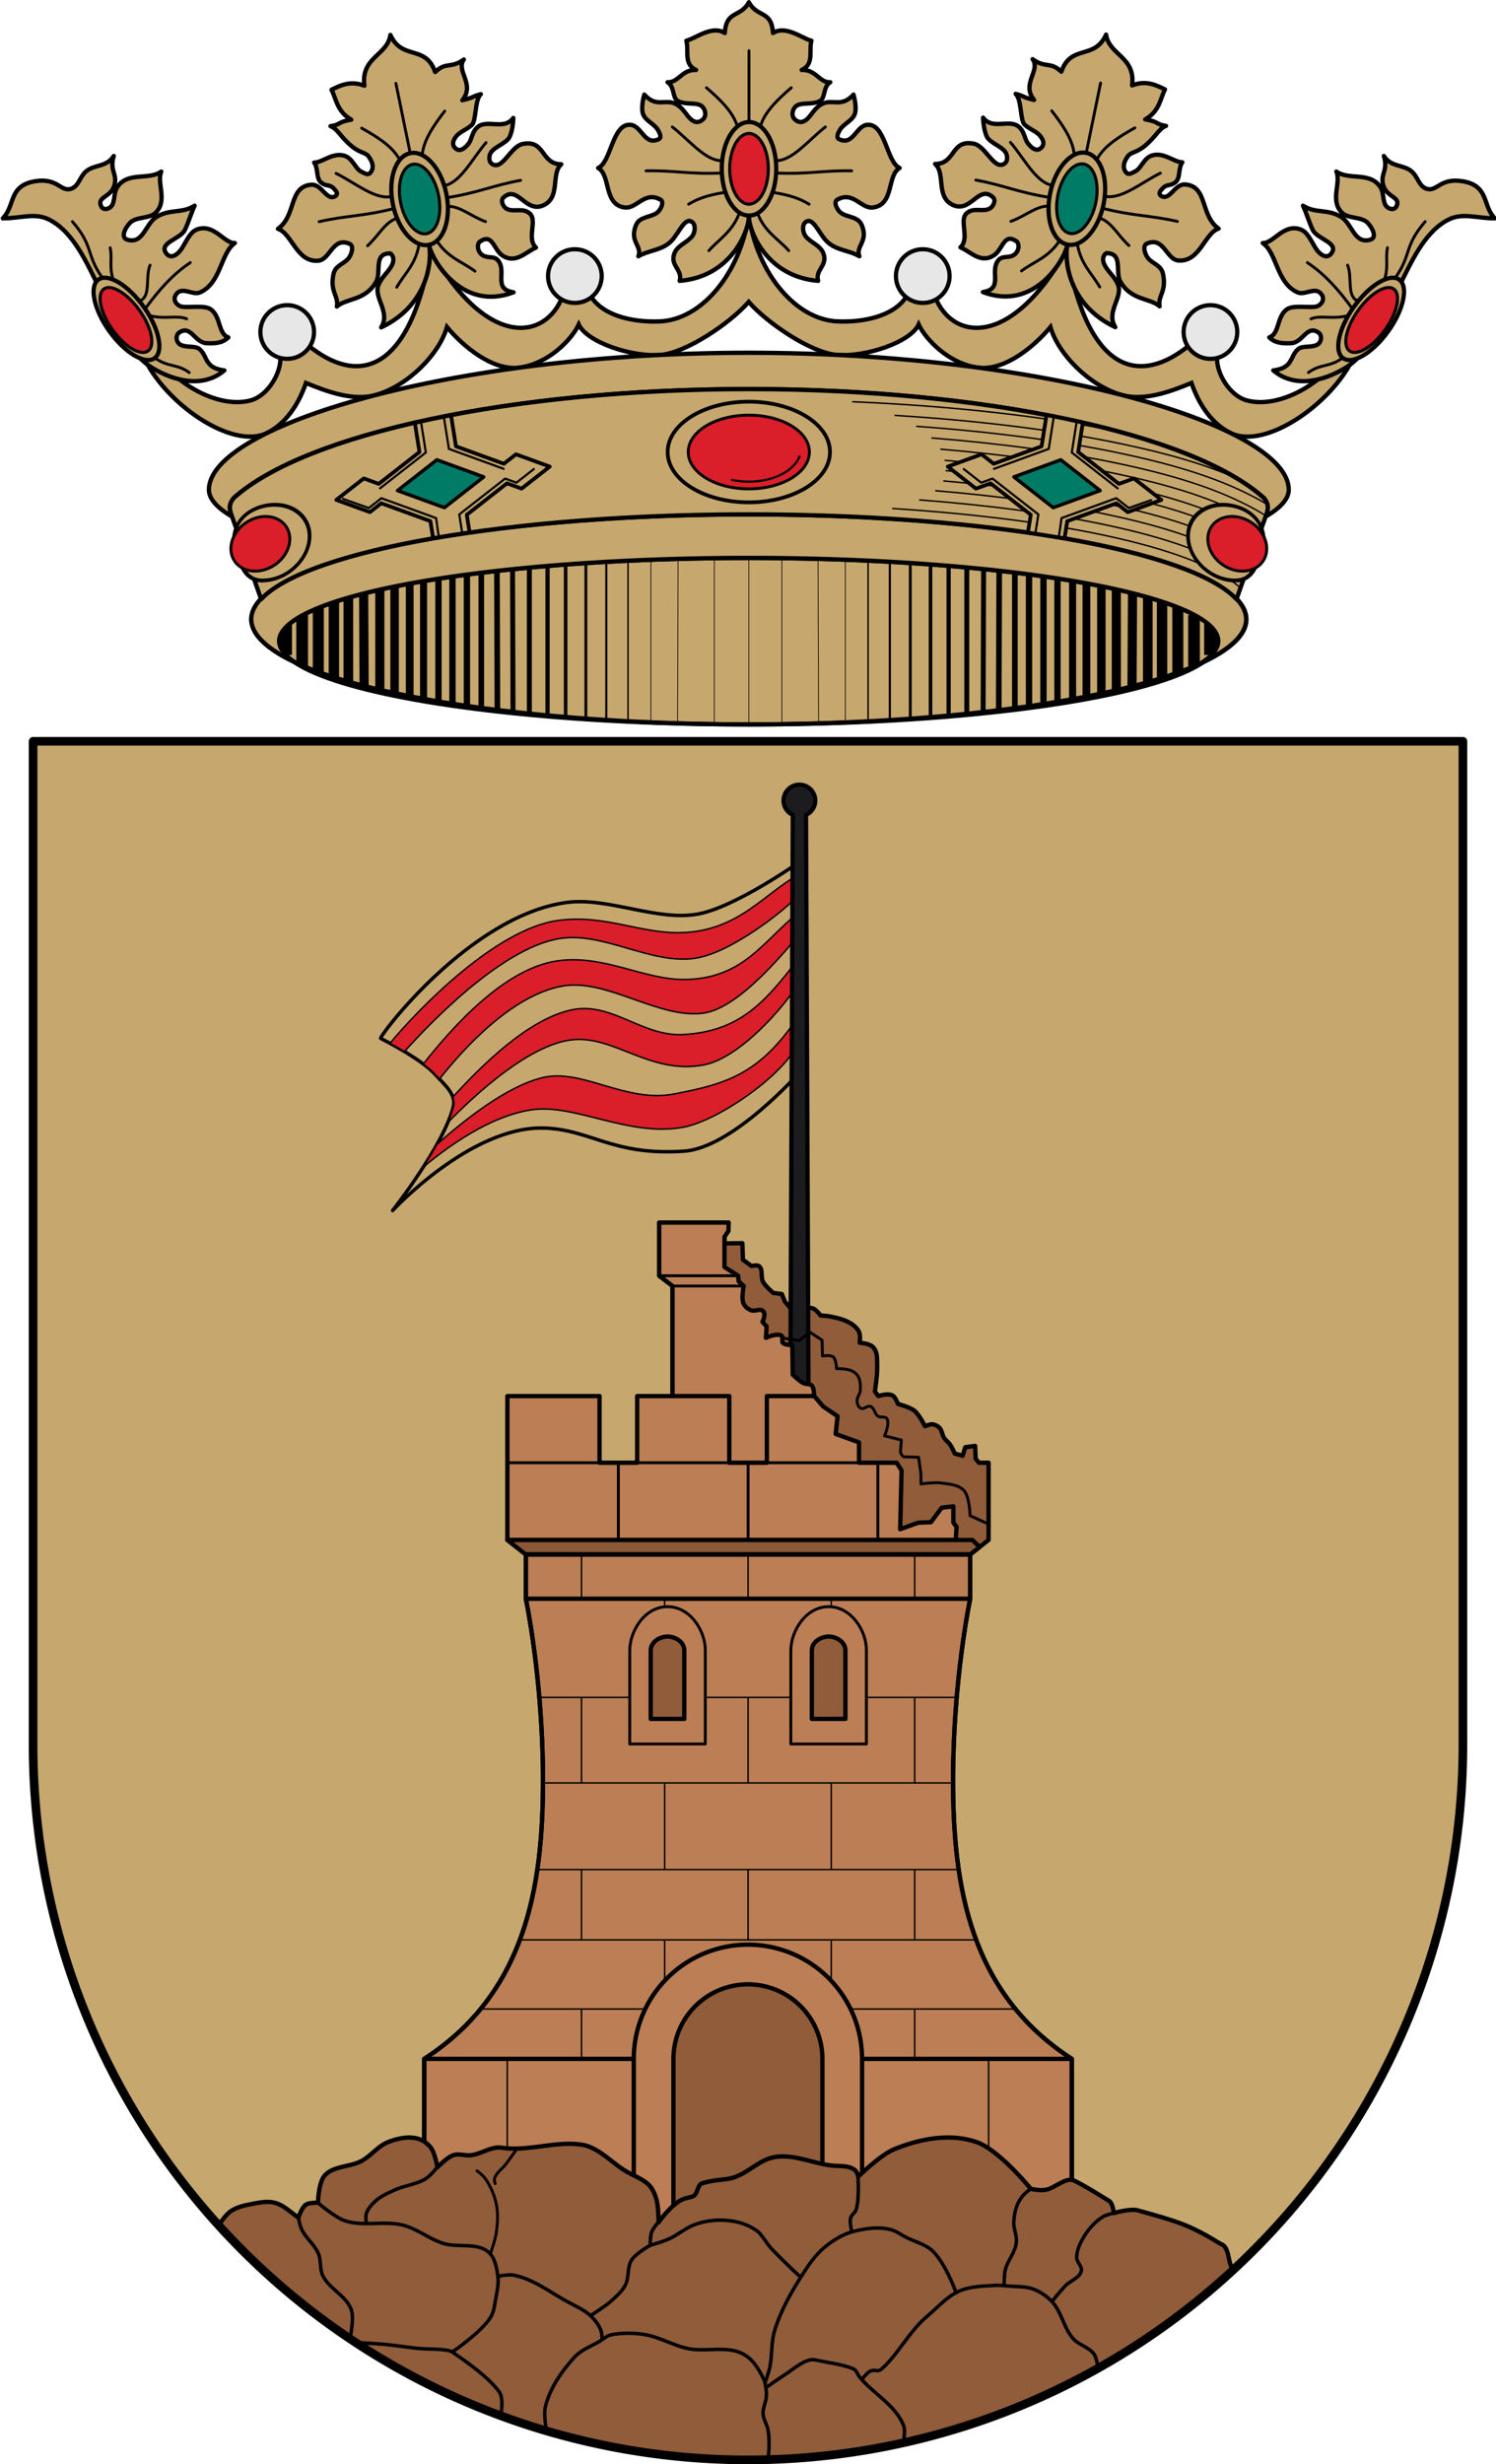 <?xml version="1.0" encoding="UTF-8"?>
<!-- Created with Inkscape (http://www.inkscape.org/) -->
<svg width="520" height="856" version="1.0" xmlns="http://www.w3.org/2000/svg" xmlns:cc="http://creativecommons.org/ns#" xmlns:dc="http://purl.org/dc/elements/1.1/" xmlns:rdf="http://www.w3.org/1999/02/22-rdf-syntax-ns#" xmlns:xlink="http://www.w3.org/1999/xlink">
 <g transform="translate(-69.866 -108.36)">
  <g transform="matrix(1.006 0 0 1.006 -846.87 -2.24)" style="stroke-width:.994">
   <g style="stroke-width:.994">
    <path transform="translate(-25.134 54.36)" d="m1195.1 130.06c-3.069 20.063-16.258 35.899-30.727 36.498-8.399 0.348-19.091-1.501-23.742-8.504-3.436-5.173-7.725-5.645-9.922 0-5.813 14.935-25.987 18.123-45.358-15.947-7.787 44.375-26.427 45.631-42.168 32.955-2.735-2.203-10.214 0.045-9.922 3.545 0.477 5.706-4.356 13.667-10.277 15.236-11.591 3.072-27.035-6.547-32.246-15.945-0.804-1.45-5.628-1.164-4.961 0.354 7.261 16.529 30.84 32.786 42.832 26.861 6.559-3.24 10.947-9.851 13.51-17.293 7.354 3.018 16.572 6.453 24.49 4.051 10.981-3.331 21.51-13.951 24.234-23.363 5.419 6.534 15.729 15.215 24.986 14.021 9.861-1.272 18.012-9.505 20.549-14.908 2.723 6.07 18.316 11.368 28.359 10.504 8.752-0.753 23.841-10.845 30.361-18.299 6.52 7.453 21.609 17.546 30.361 18.299 10.044 0.864 25.637-4.434 28.359-10.504 2.537 5.404 10.688 13.637 20.549 14.908 9.257 1.194 19.567-7.487 24.986-14.021 2.724 9.413 13.253 20.032 24.234 23.363 7.918 2.402 17.134-1.033 24.488-4.051 2.563 7.442 6.953 14.053 13.512 17.293 11.992 5.925 35.571-10.332 42.832-26.861 0.667-1.518-4.157-1.804-4.961-0.354-5.211 9.399-20.655 19.018-32.246 15.945-5.922-1.57-10.754-9.53-10.277-15.236 0.292-3.5-7.187-5.748-9.922-3.545-15.74 12.676-34.381 11.42-42.168-32.955-19.371 34.07-39.544 30.882-45.357 15.947-2.197-5.645-6.486-5.173-9.922 0-4.651 7.003-15.343 8.852-23.742 8.504-14.468-0.599-27.658-16.436-30.726-36.498z" style="fill:#c6a76e;stroke-width:1.491;stroke:#000"/>
    <g transform="translate(-2.938)" style="stroke-width:.994;stroke:#000">
     <path transform="translate(-25.134 54.36)" d="m1198.1 56.352c-2.938 5.438-7.844 2.632-8.326 10.631-4.429-2.814-9.964 1.826-13.289 2.658 0.975 3.436-1.055 8.085 3.365 10.098-4.945-0.207-6.091 4.452-9.869 4.232 2.501 1.468 1.649 5.365 3.455 6.412 2.323 1.347 5.227 0.607 7.482 1.35 2.044 0.673 2.789 3.619 1.391 4.994-1.051 1.034-2.476 1.531-4.189 0.09-1.514-1.274-2.649-3.806-4.976-5.172-3.777-2.215-6.894 1.364-11.188-3.4 0 0-1.31 4.451-0.412 6.775 0.894 2.314 3.799 3.271 5.094 5.387 0.643 1.051 1.421 2.695 0.31 3.231-4.954 2.388-5.845-4.693-9.828-4.971-6.24-0.435-6.596 12.976-11.109 14.914 4.443 2.506 1.786 12.72 9.213 13.643 4.196 0.521 6.855-5.859 12.402-2.656 1.286 0.743 0.035 3.467-1.217 4.438-2.161 1.676-6.018 1.262-7.287 4.244-2.463 5.788 2.214 7.265 0.791 10.828 3.674-2.199 8.353-1.935 11.611-5.514 2.622-2.88 4.586-8.375 7.117-6.18 1.138 0.987 0.838 3.488-0.1 4.719-1.724 2.263-5.106 3.137-6.184 5.965-1.622 4.256 2.928 5.604 1.824 9.494 17.799-1.436 23.995-17.267 23.918-22.502-0.077 5.235 6.121 21.066 23.92 22.502-1.104-3.89 3.444-5.238 1.822-9.494-1.077-2.828-4.459-3.702-6.184-5.965-0.938-1.23-1.237-3.732-0.1-4.719 2.531-2.195 4.497 3.3 7.119 6.18 3.258 3.579 7.937 3.315 11.611 5.514-1.423-3.563 3.255-5.04 0.791-10.828-1.269-2.982-5.126-2.569-7.287-4.244-1.251-0.97-2.505-3.695-1.219-4.438 5.548-3.202 8.207 3.177 12.402 2.656 7.427-0.922 4.772-11.137 9.215-13.643-4.513-1.938-4.871-15.349-11.111-14.914-3.983 0.278-4.872 7.358-9.826 4.971-1.11-0.535-0.335-2.179 0.309-3.231 1.294-2.116 4.202-3.073 5.096-5.387 0.898-2.324-0.414-6.775-0.414-6.775-4.293 4.764-7.409 1.185-11.186 3.4-2.328 1.365-3.462 3.898-4.977 5.172-1.714 1.441-3.14 0.944-4.191-0.09-1.398-1.375-0.652-4.321 1.393-4.994 2.256-0.742 5.16-0.002 7.482-1.35 1.806-1.047 0.952-4.944 3.453-6.412-3.778 0.22-4.924-4.439-9.869-4.232 4.42-2.013 2.392-6.662 3.367-10.098-3.325-0.833-8.86-5.473-13.289-2.658-0.482-7.999-5.39-5.193-8.328-10.631z" style="fill:#c6a76e;stroke-linecap:round;stroke-linejoin:round;stroke-width:1.491;stroke:#000"/>
     <g style="stroke-width:.994;stroke:#000">
      <ellipse cx="1173" cy="168.23" rx="9.417" ry="16.147" style="fill:none;stroke-linecap:round;stroke-linejoin:round;stroke-width:1.451;stroke:#000"/>
      <ellipse cx="1173" cy="168.23" rx="6.674" ry="12.208" style="fill:#da1e2a;stroke-linecap:round;stroke-linejoin:round;stroke-width:1.062;stroke:#000"/>
      <path d="m1173 151.89v-24.43" style="fill:none;stroke-linecap:round;stroke-linejoin:round;stroke-width:.994px;stroke:#000"/>
      <path d="m1168.7 152.77c-1.64-4.569-5.823-8.591-10.399-12.528" style="fill:none;stroke-linecap:round;stroke-linejoin:round;stroke-width:.994px;stroke:#000"/>
      <path d="m1163.3 165.42c-5.596-0.154-11.192-7.319-16.788-11.651" style="fill:none;stroke-linecap:round;stroke-linejoin:round;stroke-width:.994px;stroke:#000"/>
      <path d="m1163.6 169.68c-11.023 0.512-16.379-0.958-26.184-0.752" style="fill:none;stroke-linecap:round;stroke-linejoin:round;stroke-width:.994px;stroke:#000"/>
      <path d="m1164.8 176.32c-4.114 0.755-8.215 1.431-12.654 4.134" style="fill:none;stroke-linecap:round;stroke-linejoin:round;stroke-width:.994px;stroke:#000"/>
      <path d="m1169.7 183.48c-2.554 6.582-6.814 8.821-10.566 13.007" style="fill:none;stroke-linecap:round;stroke-linejoin:round;stroke-width:.994px;stroke:#000"/>
      <path d="m1177.2 152.77c1.64-4.569 5.823-8.591 10.399-12.528" style="fill:none;stroke-linecap:round;stroke-linejoin:round;stroke-width:.994px;stroke:#000"/>
      <path d="m1182.6 165.42c5.596-0.154 11.192-7.319 16.788-11.651" style="fill:none;stroke-linecap:round;stroke-linejoin:round;stroke-width:.994px;stroke:#000"/>
      <path d="m1182.3 169.68c11.023 0.512 16.379-0.958 26.184-0.752" style="fill:none;stroke-linecap:round;stroke-linejoin:round;stroke-width:.994px;stroke:#000"/>
      <path d="m1181.1 176.32c4.114 0.755 8.215 1.431 12.654 4.134" style="fill:none;stroke-linecap:round;stroke-linejoin:round;stroke-width:.994px;stroke:#000"/>
      <path d="m1175.9 183.48c2.554 6.582 7.081 8.821 10.833 13.007" style="fill:none;stroke-linecap:round;stroke-linejoin:round;stroke-width:.994px;stroke:#000"/>
     </g>
    </g>
    <g transform="rotate(-11.587 1166 748.78)" style="fill:none;stroke-width:.994;stroke:#000">
     <path transform="translate(-25.134 54.36)" d="m1187.3 71.712c-4.429-2.814-8.08-1.752-11.404-0.92 0.975 3.436 0.298 7.723 4.611 11.504-4.945-0.207-3.715 0.975-7.494 0.755 2.325 1.432 2.547 4.293 5.976 8.464 2.155 2.621 4.14 2.886 4.814 4.383 0.97 2.155 1.165 4.053-0.233 5.428-1.051 1.034-1.758 0.527-3.472-0.914-1.514-1.274-1.906-4.933-4.234-6.298-3.777-2.215-8.169 0.719-10.885 0.115 1.046 2.389-0.507 5.412 0.913 7.175 1.575 1.956 2.729 1.005 4.024 3.121 0.643 1.051 1.055 1.981-0.055 2.516-3.45 1.289-3.68-5.272-7.663-5.55-7.59-0.712-6.899 9.461-14.096 12.639 4.443 2.506 3.973 12.657 11.4 13.579 4.196 0.521 6.571-7.219 11.817-3.544 1.527 1.07-0.189 3.933-1.44 4.903-2.162 1.675-4.888 1.366-6.157 4.348-2.463 5.788 0.37 7.527-1.053 11.089 3.674-2.199 9.99 0.063 14.953-5.596 2.622-2.88 0.933-9.892 6.736-8.688 1.138 0.987 0.866 2.727-0.072 3.957-1.724 2.263-3.851 2.969-5.863 5.647-3.013 4.011 2.243 10.196-2.207 14.806 17.616-4.287 21.991-19.34 21.913-24.576-0.077 5.235 6.47 24.975 25.323 21.894-6.639-2.467-1.166-7.079-2.788-11.335-1.077-2.828-3.757-1.512-5.482-3.775-0.938-1.23-0.945-3.288 0.193-4.275 5.259-2.403 4.154 3.588 6.971 6.277 3.861 3.686 7.902 0.366 11.812-0.456-2.675-3.692 2.46-9.029 0.256-11.961-1.947-2.591-5.23-1.439-7.391-3.114-1.251-0.97-1.671-3.396-0.385-4.139 5.548-3.202 6.202 6.091 12.192 5.555 7.427-0.922 5.234-10.275 9.678-12.78-7.046-1.434-3.551-9.502-11.702-9.536-3.992-0.017-8.113 6.737-11.129 5.087-1.723-0.942-1.216-2.872-0.573-3.923 1.294-2.116 6.119-2.426 7.695-4.342 1.74-2.114 2.679-6.269 2.679-6.269-4.067 3.66-9.017-1.575-12.794 0.641-2.328 1.365-2.65 3.681-4.165 4.955-1.714 1.441-3.367 2.049-4.418 1.015-1.398-1.375-0.917-2.998 0.751-4.358 1.679-1.371 3.791-1.434 6.113-2.781 1.806-1.047 2.664-8.302 5.165-9.77-3.778 0.22-1.73 0.564-6.675 0.771 5.588-4.587-0.293-10.41 3.335-13.685-4.986 2.28-6.156-0.57-10.586 2.244-1.332-10.092-10.446-6.102-12.576-15.656-2.406 6.76-11.569 5.383-12.331 15.371z" style="fill:#c6a76e;stroke-linecap:round;stroke-linejoin:round;stroke-width:1.491;stroke:#000"/>
     <g style="fill:none;stroke-width:.994;stroke:#000">
      <ellipse cx="1173" cy="168.23" rx="9.417" ry="16.147" style="fill:none;stroke-linecap:round;stroke-linejoin:round;stroke-width:1.451;stroke:#000"/>
      <ellipse cx="1173" cy="168.23" rx="6.674" ry="12.208" style="fill:#007c66;stroke-linecap:round;stroke-linejoin:round;stroke-width:1.062;stroke:#000"/>
      <path d="m1173 151.89v-24.43" style="fill:none;stroke-linecap:round;stroke-linejoin:round;stroke-width:.994px;stroke:#000"/>
      <path d="m1168.7 152.77c-1.64-4.569-5.823-8.591-10.399-12.528" style="fill:none;stroke-linecap:round;stroke-linejoin:round;stroke-width:.994px;stroke:#000"/>
      <path d="m1163.3 165.42c-5.596-0.154-11.192-7.319-16.788-11.651" style="fill:none;stroke-linecap:round;stroke-linejoin:round;stroke-width:.994px;stroke:#000"/>
      <path d="m1163.6 169.68c-11.023 0.512-16.379-0.958-26.184-0.752" style="fill:none;stroke-linecap:round;stroke-linejoin:round;stroke-width:.994px;stroke:#000"/>
      <path d="m1163.5 173.24c-4.114 0.755-6.928 4.508-11.366 7.212" style="fill:none;stroke-linecap:round;stroke-linejoin:round;stroke-width:.994px;stroke:#000"/>
      <path d="m1169.7 183.48c-2.554 6.582-6.814 8.821-10.566 13.007" style="fill:none;stroke-linecap:round;stroke-linejoin:round;stroke-width:.994px;stroke:#000"/>
      <path d="m1177.2 152.77c1.64-4.569 5.823-8.591 10.399-12.528" style="fill:none;stroke-linecap:round;stroke-linejoin:round;stroke-width:.994px;stroke:#000"/>
      <path d="m1182.6 165.42c5.596-0.154 11.192-7.319 16.788-11.651" style="fill:none;stroke-linecap:round;stroke-linejoin:round;stroke-width:.994px;stroke:#000"/>
      <path d="m1182.3 169.68c11.023 0.512 16.379-0.958 26.184-0.752" style="fill:none;stroke-linecap:round;stroke-linejoin:round;stroke-width:.994px;stroke:#000"/>
      <path d="m1182.1 172.69c4.114 0.755 7.215 5.062 11.653 7.766" style="fill:none;stroke-linecap:round;stroke-linejoin:round;stroke-width:.994px;stroke:#000"/>
      <path d="m1175.9 183.48c2.554 6.582 7.081 8.821 10.833 13.007" style="fill:none;stroke-linecap:round;stroke-linejoin:round;stroke-width:.994px;stroke:#000"/>
     </g>
    </g>
    <g transform="matrix(-.98 -.201 -.201 .98 2466.7 249.47)" style="fill:none;stroke-width:.994;stroke:#000">
     <path transform="translate(-25.134 54.36)" d="m1187.3 71.712c-4.429-2.814-8.08-1.752-11.404-0.92 0.975 3.436 0.298 7.723 4.611 11.504-4.945-0.207-3.715 0.975-7.494 0.755 2.325 1.432 2.547 4.293 5.976 8.464 2.155 2.621 4.14 2.886 4.814 4.383 0.97 2.155 1.165 4.053-0.233 5.428-1.051 1.034-1.758 0.527-3.472-0.914-1.514-1.274-1.906-4.933-4.234-6.298-3.777-2.215-8.169 0.719-10.885 0.115 1.046 2.389-0.507 5.412 0.913 7.175 1.575 1.956 2.729 1.005 4.024 3.121 0.643 1.051 1.055 1.981-0.055 2.516-3.45 1.289-3.68-5.272-7.663-5.55-7.59-0.712-6.899 9.461-14.096 12.639 4.443 2.506 3.973 12.657 11.4 13.579 4.196 0.521 6.571-7.219 11.817-3.544 1.527 1.07-0.189 3.933-1.44 4.903-2.162 1.675-4.888 1.366-6.157 4.348-2.463 5.788 0.37 7.527-1.053 11.089 3.674-2.199 9.99 0.063 14.953-5.596 2.622-2.88 0.933-9.892 6.736-8.688 1.138 0.987 0.866 2.727-0.072 3.957-1.724 2.263-3.851 2.969-5.863 5.647-3.013 4.011 2.243 10.196-2.207 14.806 17.616-4.287 21.991-19.34 21.913-24.576-0.077 5.235 6.47 24.975 25.323 21.894-6.639-2.467-1.166-7.079-2.788-11.335-1.077-2.828-3.757-1.512-5.482-3.775-0.938-1.23-0.945-3.288 0.193-4.275 5.259-2.403 4.154 3.588 6.971 6.277 3.861 3.686 7.902 0.366 11.812-0.456-2.675-3.692 2.46-9.029 0.256-11.961-1.947-2.591-5.23-1.439-7.391-3.114-1.251-0.97-1.671-3.396-0.385-4.139 5.548-3.202 6.202 6.091 12.192 5.555 7.427-0.922 5.234-10.275 9.678-12.78-7.046-1.434-3.551-9.502-11.702-9.536-3.992-0.017-8.113 6.737-11.129 5.087-1.723-0.942-1.216-2.872-0.573-3.923 1.294-2.116 6.119-2.426 7.695-4.342 1.74-2.114 2.679-6.269 2.679-6.269-4.067 3.66-9.017-1.575-12.794 0.641-2.328 1.365-2.65 3.681-4.165 4.955-1.714 1.441-3.367 2.049-4.418 1.015-1.398-1.375-0.917-2.998 0.751-4.358 1.679-1.371 3.791-1.434 6.113-2.781 1.806-1.047 2.664-8.302 5.165-9.77-3.778 0.22-1.73 0.564-6.675 0.771 5.588-4.587-0.293-10.41 3.335-13.685-4.986 2.28-6.156-0.57-10.586 2.244-1.332-10.092-10.446-6.102-12.576-15.656-2.406 6.76-11.569 5.383-12.331 15.371z" style="fill:#c6a76e;stroke-linecap:round;stroke-linejoin:round;stroke-width:1.491;stroke:#000"/>
     <g style="fill:none;stroke-width:.994;stroke:#000">
      <ellipse cx="1173" cy="168.23" rx="9.417" ry="16.147" style="fill:none;stroke-linecap:round;stroke-linejoin:round;stroke-width:1.451;stroke:#000"/>
      <ellipse cx="1173" cy="168.23" rx="6.674" ry="12.208" style="fill:#007c66;stroke-linecap:round;stroke-linejoin:round;stroke-width:1.062;stroke:#000"/>
      <path d="m1173 151.89v-24.43" style="fill:none;stroke-linecap:round;stroke-linejoin:round;stroke-width:.994px;stroke:#000"/>
      <path d="m1168.7 152.77c-1.64-4.569-5.823-8.591-10.399-12.528" style="fill:none;stroke-linecap:round;stroke-linejoin:round;stroke-width:.994px;stroke:#000"/>
      <path d="m1163.3 165.42c-5.596-0.154-11.192-7.319-16.788-11.651" style="fill:none;stroke-linecap:round;stroke-linejoin:round;stroke-width:.994px;stroke:#000"/>
      <path d="m1163.6 169.68c-11.023 0.512-16.379-0.958-26.184-0.752" style="fill:none;stroke-linecap:round;stroke-linejoin:round;stroke-width:.994px;stroke:#000"/>
      <path d="m1163.5 173.24c-4.114 0.755-6.928 4.508-11.366 7.212" style="fill:none;stroke-linecap:round;stroke-linejoin:round;stroke-width:.994px;stroke:#000"/>
      <path d="m1169.7 183.48c-2.554 6.582-6.814 8.821-10.566 13.007" style="fill:none;stroke-linecap:round;stroke-linejoin:round;stroke-width:.994px;stroke:#000"/>
      <path d="m1177.2 152.77c1.64-4.569 5.823-8.591 10.399-12.528" style="fill:none;stroke-linecap:round;stroke-linejoin:round;stroke-width:.994px;stroke:#000"/>
      <path d="m1182.6 165.42c5.596-0.154 11.192-7.319 16.788-11.651" style="fill:none;stroke-linecap:round;stroke-linejoin:round;stroke-width:.994px;stroke:#000"/>
      <path d="m1182.3 169.68c11.023 0.512 16.379-0.958 26.184-0.752" style="fill:none;stroke-linecap:round;stroke-linejoin:round;stroke-width:.994px;stroke:#000"/>
      <path d="m1182.1 172.69c4.114 0.755 7.215 5.062 11.653 7.766" style="fill:none;stroke-linecap:round;stroke-linejoin:round;stroke-width:.994px;stroke:#000"/>
      <path d="m1175.9 183.48c2.554 6.582 7.081 8.821 10.833 13.007" style="fill:none;stroke-linecap:round;stroke-linejoin:round;stroke-width:.994px;stroke:#000"/>
     </g>
    </g>
    <g style="stroke-width:.994;stroke:#000">
     <path d="m945.57 209.4c3.776 7.551 9.021 21.935 18.292 27.563 7.091 4.305 17.305 7.331 24.932 0.877-7.062-0.808-5.624-4.925-8.645-7.392-1.443-1.179-4.277-0.448-6.333-1.378-1.78-0.805-1.995-3.323-0.683-4.26 4.059-2.9 5.336 3.448 9.522 3.633 2.639 0.117 5.432 0.081 7.517-2.005-3.578-1.251-2.541-7.112-6.014-9.647-2.161-1.578-7.194-0.546-9.959-0.945-1.635-0.236-3.654-2.301-1.943-4.442 2.09-2.616 5.569 0.638 8.143-0.501 7.284-3.225 7.094-13.627 12.027-17.039-3.575 0.217-7.156-6.725-12.904-4.761-2.483 0.848-3.558 3.588-5.228 6.314-1.526 2.49-3.886 4.046-5.422 2.206-3.199-3.834 4.641-4.988 6.264-8.269 1.207-2.438 2.169-5.848 3.383-8.394-4.418 2.817-8.481 1.007-13.155 3.884-3.955 2.434-4.487 9.401-10.023 7.893-2.482-0.676-0.982-3.861 0.752-5.763 2.135-2.342 6.8-1.372 9.021-3.633 4.186-4.262 0.167-10.272 1.879-14.157-4.465 3.13-11.777-0.141-15.285 5.513-1.464 2.359-0.369 5.961-2.882 7.141-1.489 0.7-2.562 0.11-2.881-1.503-0.471-2.376 3.596-2.597 4.761-6.139 1.379-4.191-1.754-5.158-0.125-10.399-2.45 3.904-6.717 2.91-9.522 5.262-2.33 1.954-2.559 5.417-5.513 6.139-3.412 0.834-4.604-4.044-12.403-2.631-8.993 1.629-6.536 8.31-10.9 12.779 6.724-0.068 11.188-2.068 16.162 0.501 8.371 4.324 12.95 15.127 17.164 23.553z" style="fill:#c6a76e;stroke-linecap:round;stroke-linejoin:round;stroke-width:1.491;stroke:#000"/>
     <ellipse transform="rotate(-35.565)" cx="648.83" cy="734.44" rx="7.281" ry="16.677" style="fill:#c6a76e;stroke-linecap:round;stroke-linejoin:round;stroke-width:1.451;stroke:#000"/>
     <ellipse transform="matrix(.813 -.583 .581 .814 0 0)" cx="648.8" cy="735.48" rx="5.731" ry="13.138" style="fill:#da1e2a;stroke-linecap:round;stroke-linejoin:round;stroke-width:1.062;stroke:#000"/>
     <path d="m946.57 205.76c-5.638-7.942-2.859-10.76-10.273-19.294" style="fill:none;stroke-linecap:round;stroke-linejoin:round;stroke-width:.994px;stroke:#000"/>
     <path d="m950.33 206.39c-1.412-4.388-0.226-7.356-1.002-10.9" style="fill:none;stroke-linecap:round;stroke-linejoin:round;stroke-width:.994px;stroke:#000"/>
     <path d="m959.73 213.78c3.784-1.694 1.666-8.205 3.383-12.278" style="fill:none;stroke-linecap:round;stroke-linejoin:round;stroke-width:.994px;stroke:#000"/>
     <path d="m961.73 216.16c4.304-5.837 8.994-11.353 15.285-15.535" style="fill:none;stroke-linecap:round;stroke-linejoin:round;stroke-width:.994px;stroke:#000"/>
     <path d="m962.98 218.92c5.256 1.417 9.615-0.283 12.779 1.128" style="fill:none;stroke-linecap:round;stroke-linejoin:round;stroke-width:.994px;stroke:#000"/>
     <path d="m964.74 233.45c4.479 3.43 7.718 1.998 11.902 5.137" style="fill:none;stroke-linecap:round;stroke-linejoin:round;stroke-width:.994px;stroke:#000"/>
    </g>
    <g transform="matrix(-1 0 0 1 2340 0)" style="stroke-width:.994;stroke:#000">
     <path d="m945.57 209.4c3.776 7.551 9.021 21.935 18.292 27.563 7.091 4.305 17.305 7.331 24.932 0.877-7.062-0.808-5.624-4.925-8.645-7.392-1.443-1.179-4.277-0.448-6.333-1.378-1.78-0.805-1.995-3.323-0.683-4.26 4.059-2.9 5.336 3.448 9.522 3.633 2.639 0.117 5.432 0.081 7.517-2.005-3.578-1.251-2.541-7.112-6.014-9.647-2.161-1.578-7.194-0.546-9.959-0.945-1.635-0.236-3.654-2.301-1.943-4.442 2.09-2.616 5.569 0.638 8.143-0.501 7.284-3.225 7.094-13.627 12.027-17.039-3.575 0.217-7.156-6.725-12.904-4.761-2.483 0.848-3.558 3.588-5.228 6.314-1.526 2.49-3.886 4.046-5.422 2.206-3.199-3.834 4.641-4.988 6.264-8.269 1.207-2.438 2.169-5.848 3.383-8.394-4.418 2.817-8.481 1.007-13.155 3.884-3.955 2.434-4.487 9.401-10.023 7.893-2.482-0.676-0.982-3.861 0.752-5.763 2.135-2.342 6.8-1.372 9.021-3.633 4.186-4.262 0.167-10.272 1.879-14.157-4.465 3.13-11.777-0.141-15.285 5.513-1.464 2.359-0.369 5.961-2.882 7.141-1.489 0.7-2.562 0.11-2.881-1.503-0.471-2.376 3.596-2.597 4.761-6.139 1.379-4.191-1.754-5.158-0.125-10.399-2.45 3.904-6.717 2.91-9.522 5.262-2.33 1.954-2.559 5.417-5.513 6.139-3.412 0.834-4.604-4.044-12.403-2.631-8.993 1.629-6.536 8.31-10.9 12.779 6.724-0.068 11.188-2.068 16.162 0.501 8.371 4.324 12.95 15.127 17.164 23.553z" style="fill:#c6a76e;stroke-linecap:round;stroke-linejoin:round;stroke-width:1.491;stroke:#000"/>
     <ellipse transform="rotate(-35.565)" cx="648.83" cy="734.44" rx="7.281" ry="16.677" style="fill:#c6a76e;stroke-linecap:round;stroke-linejoin:round;stroke-width:1.451;stroke:#000"/>
     <ellipse transform="matrix(.813 -.583 .581 .814 0 0)" cx="648.8" cy="735.48" rx="5.731" ry="13.138" style="fill:#da1e2a;stroke-linecap:round;stroke-linejoin:round;stroke-width:1.062;stroke:#000"/>
     <path d="m946.57 205.76c-5.638-7.942-2.859-10.76-10.273-19.294" style="fill:none;stroke-linecap:round;stroke-linejoin:round;stroke-width:.994px;stroke:#000"/>
     <path d="m950.33 206.39c-1.412-4.388-0.226-7.356-1.002-10.9" style="fill:none;stroke-linecap:round;stroke-linejoin:round;stroke-width:.994px;stroke:#000"/>
     <path d="m959.73 213.78c3.784-1.694 1.666-8.205 3.383-12.278" style="fill:none;stroke-linecap:round;stroke-linejoin:round;stroke-width:.994px;stroke:#000"/>
     <path d="m961.73 216.16c4.304-5.837 8.994-11.353 15.285-15.535" style="fill:none;stroke-linecap:round;stroke-linejoin:round;stroke-width:.994px;stroke:#000"/>
     <path d="m962.98 218.92c5.256 1.417 9.615-0.283 12.779 1.128" style="fill:none;stroke-linecap:round;stroke-linejoin:round;stroke-width:.994px;stroke:#000"/>
     <path d="m964.74 233.45c4.479 3.43 7.718 1.998 11.902 5.137" style="fill:none;stroke-linecap:round;stroke-linejoin:round;stroke-width:.994px;stroke:#000"/>
    </g>
    <g style="stroke-width:.994">
     <circle cx="1010.5" cy="224.58" r="9.271" style="fill:#e7e7e7;stroke-linecap:round;stroke-linejoin:round;stroke-width:1.451;stroke:#000"/>
     <circle cx="1109.9" cy="205.27" r="9.271" style="fill:#e7e7e7;stroke-linecap:round;stroke-linejoin:round;stroke-width:1.451;stroke:#000"/>
     <circle transform="scale(-1,1)" cx="-1230.1" cy="205.27" r="9.271" style="fill:#e7e7e7;stroke-linecap:round;stroke-linejoin:round;stroke-width:1.451;stroke:#000"/>
     <circle transform="scale(-1,1)" cx="-1329.5" cy="224.58" r="9.271" style="fill:#e7e7e7;stroke-linecap:round;stroke-linejoin:round;stroke-width:1.451;stroke:#000"/>
    </g>
   </g>
   <g style="stroke-width:.994">
    <g style="stroke-width:.994">
     <g style="stroke-width:.994">
      <ellipse transform="translate(56.429 -76.64)" cx="1113.6" cy="400.46" rx="171.89" ry="36.266" style="fill:#c6a76e;stroke-linecap:round;stroke-linejoin:round;stroke-width:1.491;stroke:#000"/>
      <g transform="matrix(.736 0 0 1 76.747 384.55)" style="fill:#eac102;stroke-width:.994;stroke:#000">
       <path d="m1428.7-25.419v-55.588" style="fill:#eac102;stroke-width:.668;stroke:#000"/>
       <path d="m1418.5-25.967v-54.655" style="fill:#eac102;stroke-width:.984;stroke:#000"/>
       <path d="m1408.9-26.233v-53.96" style="fill:#eac102;stroke-width:1.318;stroke:#000"/>
       <path d="m1399.4-26.992v-52.711" style="fill:#eac102;stroke-width:1.652;stroke:#000"/>
       <path d="m1390.9-27.218v-51.991" style="fill:#eac102;stroke-width:1.986;stroke:#000"/>
       <path d="m1374.7-28.767-0.224-49.318m7.895 49.928v-50.498" style="fill:#eac102;stroke-width:2.32;stroke:#000"/>
       <path d="m1359.8-29.558v-47.31m7.568 47.962-0.224-48.596" style="fill:#eac102;stroke-width:2.636;stroke:#000"/>
       <path d="m1339.7-31.596v-43.234m6.576 43.271v-43.995m6.774 44.744v-45.431" style="fill:#eac102;stroke-width:2.97;stroke:#000"/>
       <path d="m1332.7-32.435v-41.556" style="fill:#eac102;stroke-width:3.304;stroke:#000"/>
       <path d="m1326.2-33.287v-39.851" style="fill:#eac102;stroke-width:3.638;stroke:#000"/>
       <path d="m1319.1-34.286v-37.853" style="fill:#eac102;stroke-width:3.972;stroke:#000"/>
       <path d="m1304.8-37.683-0.224-32.026m7.594 33.351v-34.681" style="fill:#eac102;stroke-width:4.288;stroke:#000"/>
       <path d="m1297.4-39.149v-29.143" style="fill:#eac102;stroke-width:4.529;stroke:#000"/>
       <path d="m1290.6-40.642v-26.117" style="fill:#eac102;stroke-width:4.863;stroke:#000"/>
       <path d="m1283.3-42.48v-22.301" style="fill:#eac102;stroke-width:5.179;stroke:#000"/>
       <path d="m1275.7-44.669v-17.534" style="fill:#eac102;stroke-width:5.495;stroke:#000"/>
       <path d="m1267.7-48.458v-11.009" style="fill:#eac102;stroke-width:6.478;stroke:#000"/>
       <path d="m1469.2-24.547v-57.341m-17.237 57.059 0.224-56.812m-12.787 56.554v-56.252" style="fill:#eac102;stroke-width:.334;stroke:#000"/>
       <path d="m1541.4-25.419v-55.588" style="fill:#eac102;stroke-width:.668;stroke:#000"/>
       <path d="m1551.6-25.804v-54.818" style="fill:#eac102;stroke-width:.984;stroke:#000"/>
       <path d="m1561.2-26.445v-53.748" style="fill:#eac102;stroke-width:1.318;stroke:#000"/>
       <path d="m1570.7-26.723v-52.979" style="fill:#eac102;stroke-width:1.652;stroke:#000"/>
       <path d="m1579.2-27.542v-51.666" style="fill:#eac102;stroke-width:1.986;stroke:#000"/>
       <path d="m1595.4-28.767 0.224-49.318m-7.895 50.313v-50.882" style="fill:#eac102;stroke-width:2.32;stroke:#000"/>
       <path d="m1610.3-30.124v-46.744m-7.568 47.46 0.224-48.095" style="fill:#eac102;stroke-width:2.636;stroke:#000"/>
       <path d="m1630.3-32.523v-42.307m-6.576 43.271v-43.995m-6.774 45.368v-46.055" style="fill:#eac102;stroke-width:2.97;stroke:#000"/>
       <path d="m1637.4-32.435v-41.556" style="fill:#eac102;stroke-width:3.304;stroke:#000"/>
       <path d="m1643.9-34.154v-38.985" style="fill:#eac102;stroke-width:3.638;stroke:#000"/>
       <path d="m1650.9-35.21v-36.929" style="fill:#eac102;stroke-width:3.972;stroke:#000"/>
       <path d="m1665.3-37.683 0.224-32.026m-7.594 33.35v-34.681" style="fill:#eac102;stroke-width:4.288;stroke:#000"/>
       <path d="m1672.7-39.149v-29.142" style="fill:#eac102;stroke-width:4.529;stroke:#000"/>
       <path d="m1679.4-40.642v-26.116" style="fill:#eac102;stroke-width:4.863;stroke:#000"/>
       <path d="m1686.8-42.48v-22.301" style="fill:#eac102;stroke-width:5.179;stroke:#000"/>
       <path d="m1694.4-44.669v-17.533" style="fill:#eac102;stroke-width:5.495;stroke:#000"/>
       <path d="m1702.4-48.458v-11.437" style="fill:#eac102;stroke-width:6.478;stroke:#000"/>
       <path d="m1500.9-24.547v-57.341m17.237 57.099-0.224-56.852m12.787 56.554v-56.251" style="fill:#eac102;stroke-width:.334;stroke:#000"/>
      </g>
      <ellipse transform="translate(56.429 -76.64)" cx="1113.6" cy="407.98" rx="162.25" ry="28.75" style="fill:none;stroke-linecap:round;stroke-linejoin:round;stroke-width:1.491;stroke:#000"/>
      <path transform="translate(56.429 -76.64)" d="m1113.6 436.73v-57.5" style="fill:none;stroke-width:.199;stroke:#000"/>
      <path transform="translate(-25.134 54.36)" d="m1195.1 233.2a171.89 36.266 0 0 0-171.89 36.266 171.89 36.266 0 0 0 14.789 14.607 162.25 28.75 0 0 1-5.152-7.09 162.25 28.75 0 0 1 162.25-28.75 162.25 28.75 0 0 1 162.25 28.75 162.25 28.75 0 0 1-5.525 7.301 171.89 36.266 0 0 0 15.162-14.818 171.89 36.266 0 0 0-171.89-36.266z" style="fill:#c6a76e;stroke-linecap:round;stroke-linejoin:round;stroke-width:1.491;stroke:#000"/>
     </g>
     <path d="m1170 231.75c-103.03 0-186.55 25.246-186.55 47.289 0 3.136 2.807 6.266 8.01 9.285l-0.268-0.758c-0.78-2.214-0.742-3.697 0.865-5.688 25.024-22.338 96.686-37.586 177.95-37.592 81.262 6e-3 152.92 15.254 177.95 37.592 1.607 1.991 1.645 3.474 0.865 5.688l-0.268 0.758c5.202-3.019 8.01-6.149 8.01-9.285 0-22.043-83.524-47.289-186.55-47.289z" style="fill:#c6a76e;stroke-linecap:round;stroke-linejoin:round;stroke-width:1.491;stroke:#000"/>
     <path d="m1170 244.29c-81.262 6e-3 -152.92 15.254-177.95 37.592-1.607 1.991-1.645 3.474-0.865 5.688l10.316 29.277c15.805-17 86.388-29.267 168.5-29.285 82.108 0.018 152.69 12.285 168.5 29.285l10.316-29.277c0.78-2.214 0.742-3.697-0.865-5.688-25.024-22.338-96.686-37.586-177.95-37.592z" style="fill:#c6a76e;stroke-linecap:round;stroke-linejoin:round;stroke-width:1.491;stroke:#000"/>
     <g transform="translate(56.429 -76.64)" style="stroke-width:.994;stroke:#000">
      <path transform="translate(-81.563 131)" d="m1365 258.61c-2.462-2.247-5.606-4.291-9.422-6.234-9.092-4.631-22.058-8.684-38.154-12.08-20.202-4.262-45.407-7.387-72.549-9.125" style="fill:none;stroke-linecap:round;stroke-linejoin:round;stroke-width:.497;stroke:#000"/>
      <path transform="translate(-81.563 131)" d="m1366.3 254.94c-2.564-2.132-5.592-4.007-9.078-5.783-9.573-4.876-22.762-8.961-39.045-12.396-18.154-3.83-40.198-6.736-64.014-8.561" style="fill:none;stroke-linecap:round;stroke-linejoin:round;stroke-width:.497;stroke:#000"/>
      <path transform="translate(-81.563 131)" d="m1367.6 251.33c-2.584-2.004-5.485-3.746-8.711-5.389-10.054-5.121-23.468-9.236-39.938-12.711-17.002-3.587-37.294-6.354-59.207-8.201" style="fill:none;stroke-linecap:round;stroke-linejoin:round;stroke-width:.497;stroke:#000"/>
      <path transform="translate(-81.563 131)" d="m1368.8 247.77c-2.555-1.874-5.327-3.503-8.332-5.033-10.535-5.366-24.174-9.513-40.83-13.027-16.531-3.488-36.046-6.203-57.106-8.057" style="fill:none;stroke-linecap:round;stroke-linejoin:round;stroke-width:.497;stroke:#000"/>
      <path transform="translate(-81.563 131)" d="m1370.1 244.21c-2.494-1.746-5.144-3.261-7.951-4.691-11.016-5.611-24.878-9.786-41.721-13.34-16.599-3.502-36.095-6.222-57.098-8.084" style="fill:none;stroke-linecap:round;stroke-linejoin:round;stroke-width:.497;stroke:#000"/>
      <path transform="translate(-81.563 131)" d="m1371.3 240.79c-2.414-1.625-4.93-3.052-7.562-4.393-11.484-5.85-25.566-10.057-42.59-13.648-16.946-3.575-36.794-6.336-58.148-8.209" style="fill:none;stroke-linecap:round;stroke-linejoin:round;stroke-width:.497;stroke:#000"/>
      <path transform="translate(-81.563 131)" d="m1372.6 237.18c-2.314-1.502-4.695-2.835-7.154-4.088-11.978-6.101-26.29-10.338-43.506-13.971-17.623-3.718-38.268-6.548-60.436-8.432" style="fill:none;stroke-linecap:round;stroke-linejoin:round;stroke-width:.497;stroke:#000"/>
      <path transform="translate(-81.563 131)" d="m1373.8 233.67c-2.205-1.387-4.454-2.622-6.752-3.793-12.459-6.346-26.996-10.615-44.398-14.287-18.707-3.947-40.693-6.889-64.248-8.775" style="fill:none;stroke-linecap:round;stroke-linejoin:round;stroke-width:.497;stroke:#000"/>
      <path transform="translate(-81.563 131)" d="m1374.3 229.77c-1.858-1.109-3.734-2.134-5.637-3.103-12.94-6.591-27.7-10.891-45.289-14.602-20.372-4.298-44.475-7.406-70.234-9.268" style="fill:none;stroke-linecap:round;stroke-linejoin:round;stroke-width:.497;stroke:#000"/>
      <path transform="translate(-81.563 131)" d="m1363.6 220.68c-11.687-5.095-24.626-8.66-39.541-11.807-22.597-4.768-49.619-8.073-78.381-9.852" style="fill:none;stroke-linecap:round;stroke-linejoin:round;stroke-width:.497;stroke:#000"/>
      <path transform="translate(-81.563 131)" d="m1323 204.63c-26.389-5.42-58.332-8.889-91.947-10.33" style="fill:none;stroke-linecap:round;stroke-linejoin:round;stroke-width:.497;stroke:#000"/>
     </g>
     <path transform="translate(-25.134 54.36)" d="m1298 198.91-1.709 10.787-16.547 6.023-4.188-3.272-11.674 4.25 9.738 7.609 5.039-1.834 13.889 10.852-0.973 6.146v6e-3c4.355 0.625 8.582 1.286 12.644 1.992l0.94-5.928 16.982-6.182 3.926 3.068 11.615-4.227-9.492-7.416-5.172 1.883-14.078-11 1.605-10.141c-4.054-0.925-8.247-1.794-12.551-2.619z" style="fill:#c6a76e;stroke-linecap:round;stroke-linejoin:round;stroke-width:1.293;stroke:#000"/>
    </g>
    <path d="m1170 360.09v-57.5" style="fill:none;stroke-width:.199;stroke:#000"/>
    <g style="stroke-width:.994;stroke:#000">
     <g style="stroke-width:.994;stroke:#000">
      <path d="m1275.4 253.75-1.774 11.198-18.898 6.878" style="fill:none;stroke-linecap:round;stroke-linejoin:round;stroke-width:.746;stroke:#000"/>
      <path d="m1269 294.17 1.045-6.598-15.848-12.382-3.902 1.42-6.016-4.7" style="fill:none;stroke-linecap:round;stroke-linejoin:round;stroke-width:.746;stroke:#000"/>
     </g>
     <path d="m1283.3 255.41-1.708 10.782 15.848 12.381" style="fill:none;stroke-linecap:round;stroke-linejoin:round;stroke-width:.746;stroke:#000"/>
     <path d="m1277.1 295.48 0.951-6.639 18.898-6.878 4.345 3.395 7.716-2.718" style="fill:none;stroke-linecap:round;stroke-linejoin:round;stroke-width:.746;stroke:#000"/>
     <path d="m1261.6 274.62 16.194-5.894 13.58 10.61-16.194 5.894z" style="fill:#007c66;stroke-linecap:round;stroke-linejoin:round;stroke-width:1.193;stroke:#000"/>
    </g>
    <g transform="matrix(-1 0 0 1 2340 0)" style="stroke-width:.994;stroke:#000">
     <g style="stroke-width:.994;stroke:#000">
      <path d="m1272.9 253.26-1.71 10.797-16.548 6.023-4.187-3.272-11.675 4.249 9.739 7.609 5.038-1.834 13.89 10.852-0.973 6.145" style="fill:none;stroke-linecap:round;stroke-linejoin:round;stroke-width:1.293;stroke:#000"/>
      <path d="m1275.4 253.75-1.774 11.198-18.898 6.878" style="fill:none;stroke-linecap:round;stroke-linejoin:round;stroke-width:.746;stroke:#000"/>
      <path d="m1269 294.17 1.045-6.598-15.848-12.382-3.902 1.42-6.016-4.7" style="fill:none;stroke-linecap:round;stroke-linejoin:round;stroke-width:.746;stroke:#000"/>
     </g>
     <path d="m1283.3 255.41-1.708 10.782 15.848 12.381" style="fill:none;stroke-linecap:round;stroke-linejoin:round;stroke-width:.746;stroke:#000"/>
     <path d="m1285.4 255.88-1.606 10.143 14.078 10.999 5.172-1.883v-1e-5l9.492 7.416-11.614 4.227-3.926-3.068-16.982 6.181-0.939 5.928" style="fill:none;stroke-linecap:round;stroke-linejoin:round;stroke-width:1.293;stroke:#000"/>
     <path d="m1277.1 295.48 0.951-6.639 18.898-6.878 4.345 3.395 8.946-3.165" style="fill:none;stroke-linecap:round;stroke-linejoin:round;stroke-width:.746;stroke:#000"/>
     <path d="m1261.6 274.62 16.194-5.894 13.58 10.61-16.194 5.894z" style="fill:#007c66;stroke-linecap:round;stroke-linejoin:round;stroke-width:1.193;stroke:#000"/>
    </g>
    <g style="stroke-width:.994;stroke:#000">
     <ellipse cx="1170" cy="266.02" rx="28.045" ry="17.386" style="fill:none;stroke-linecap:round;stroke-linejoin:round;stroke-width:1.293;stroke:#000"/>
     <ellipse cx="1170" cy="266.02" rx="20.933" ry="12.729" style="fill:#da1e2a;stroke-linecap:round;stroke-linejoin:round;stroke-width:.994;stroke:#000"/>
     <path d="m1187.5 267.6c-1.974 4.981-9.055 8.668-17.488 8.668-2.056 0-4.031-0.219-5.872-0.623" style="fill:none;stroke-linecap:round;stroke-linejoin:round;stroke-width:.746;stroke:#000"/>
    </g>
    <g style="stroke-width:.994;stroke:#000">
     <path transform="matrix(.988 -.157 0 1 0 0)" d="m1030.6 456.85c0 7.136-6.592 13.259-14.828 12.921-7.093-0.291-8.883-5.141-11.041-12.45-2.287-7.744 2.852-13.392 11.041-13.392s14.828 5.785 14.828 12.921z" style="fill:#c6a76e;stroke-linecap:round;stroke-linejoin:round;stroke-width:1.301;stroke:#000"/>
     <path d="m1011.4 296.04a8.819 10.718 56.514 0 1-10.178 10.965 8.819 10.718 56.514 0 1-10.178-7.61 8.819 10.718 56.514 0 1 10.178-10.965 8.819 10.718 56.514 0 1 10.178 7.61z" style="fill:#da1e2a;stroke-linecap:round;stroke-linejoin:round;stroke-width:.994;stroke:#000"/>
    </g>
    <g transform="matrix(-1 0 0 1 2340 0)" style="stroke-width:.994">
     <path transform="matrix(.988 -.157 0 1 0 0)" d="m1030.6 456.85c0 7.136-6.592 13.259-14.828 12.921-7.093-0.291-8.883-5.141-11.041-12.45-2.287-7.744 2.852-13.392 11.041-13.392s14.828 5.785 14.828 12.921z" style="fill:#c6a76e;stroke-linecap:round;stroke-linejoin:round;stroke-width:1.301;stroke:#000"/>
     <path d="m1011.4 296.04a8.819 10.718 56.514 0 1-10.178 10.965 8.819 10.718 56.514 0 1-10.178-7.61 8.819 10.718 56.514 0 1 10.178-10.965 8.819 10.718 56.514 0 1 10.178 7.61z" style="fill:#da1e2a;stroke-linecap:round;stroke-linejoin:round;stroke-width:.994;stroke:#000"/>
    </g>
   </g>
  </g>
 </g>
 <g transform="translate(-69.866 -108.36)">
  <path transform="translate(56.429 -76.64)" d="m24.937 442.5v348.5a248.5 248.5 0 0 0 248.5 248.5 248.5 248.5 0 0 0 248.5-248.5v-348.5z" style="fill-rule:evenodd;fill:#c6a76e;stroke-linecap:round;stroke-linejoin:round;stroke:#000"/>
 </g>
 <g transform="translate(-13.437 -185)">
  <g transform="translate(-904.63)">
   <g>
    <path d="m1258.6 722.37 3.088-2.426v-26.831h-3.345l-1.147-1.376-0.172-4.472-3.44 0.459-0.917 2.981-2.752-0.803s-0.904-2.102-1.548-3.038c-0.598-0.869-1.54-1.469-2.121-2.351-0.729-1.107-0.723-2.677-1.663-3.612-0.655-0.652-1.602-1.075-2.523-1.147-0.851-0.066-2.465 0.688-2.465 0.688s-1.981-4.021-3.669-5.389c-1.605-1.3-5.733-2.351-5.733-2.351s-0.835-2.17-1.58-2.752c-1.612-1.258-5.242 0-5.242 0l-1.204-1.605s0.884-5.492 0.803-8.256c-0.08-2.707 0.354-5.406-1.586-7.297-1.159-1.13-4.492-1.36-4.492-1.36s0.432-2.753-0.372-4.076c-2.031-3.346-6.693-4.486-10.549-5.16-1.042-0.182-2.667-0.224-2.667-0.224s-1.592-2.203-2.809-2.523c-2.139-0.562-6.478 1.433-6.478 1.433l-3.153-3.784-1.032-2.58-2.981-0.401s-2.723-2.308-3.555-3.841c-0.893-1.646 0.089-4.28-1.376-5.446-0.688-0.548-2.637-0.057-2.637-0.057l-2.981-2.179-0.172-5.733-6.249 0.057v-2.293l1.376-2.064 0.057-2.866h-24.136v18.461l4.644 3.554v93.277h103.45z" style="fill:#905c39;stroke-linecap:round;stroke-linejoin:round;stroke-width:1.5;stroke:#000"/>
    <path d="m1050.4 545.72c-0.976-0.279 30.779-42.588 64.53-47.213 14.353-1.967 31.273 6.535 45.545 4.044 13.069-2.281 35.437-18.117 35.437-18.117v73.154s-23.07 26.111-40.024 27.289c-24.975 1.736-32.503-7.675-49.075-8.026-25.266-0.535-52.286 28.665-52.286 28.665s17.607-22.424 21.098-36.004c1.132-4.404-3.165-7.788-6.192-11.181-5.066-5.68-19.034-12.613-19.034-12.613z" style="fill:#c6a76e;stroke-linecap:round;stroke-linejoin:round;stroke-width:1.2;stroke:#000"/>
    <path transform="translate(-81.563 131)" d="m1277.5 357.7c-12.228 6.523-21.036 19.71-41.012 20.27-14.458 0.405-26.6-6.481-42.971-4.217-21.426 2.964-48.143 30.387-58.332 42.648 1.425 0.771 3.15 1.742 5.043 2.879 8.659-9.676 33.565-35.731 53.613-39.203 15.359-2.66 31.926 9.062 47.35 6.811 12.565-1.834 31.606-16.912 36.309-22.215zm0 13.025c-12.553 10.091-19.253 22.954-39.228 23.514-14.458 0.405-28.384-8.751-44.754-6.486-18.282 2.529-36.18 22.476-46.756 35.844 1.675 1.25 3.176 2.521 4.26 3.736 0.435 0.488 0.915 0.98 1.383 1.471 8.287-10.491 25.26-29.24 42.896-32.295 15.359-2.66 33.547 11.658 48.971 9.406 12.565-1.834 28.526-21.939 33.228-27.242zm0 15.893c-11.742 15.28-20.412 25.612-40.363 26.756-14.153 0.812-24.904-11.509-38.754-8.594-15.052 3.168-31.148 19.125-41.344 30.293 0.376 1.084 0.489 2.223 0.176 3.441-0.432 1.679-1.083 3.494-1.887 5.385 10.138-10.36 27.815-26.366 42.242-28.58 15.095-2.317 27.778 12.22 46.701 8.596 12.472-2.389 27.715-19.833 33.228-28.703zm0 20c-13.526 20.144-24.446 23.762-43.606 27.404-16.852 3.203-31.985-9.059-45.728-5.676-12.308 3.03-26.589 14.262-36.621 23.143-1.507 2.708-3.142 5.405-4.787 7.963 7.975-6.734 22.825-17.661 37.518-19.916 15.095-2.317 34.101 9.624 53.023 6 12.472-2.389 36.472-19.184 40.201-30.324z" style="fill:#da1e2a;stroke-width:.5;stroke:#000"/>
    <path transform="translate(-81.563 131)" d="m1277.5 326.57a5.516 5.516 0 0 0-5.516 5.516 5.516 5.516 0 0 0 3.232 5.014h-0.016l-1.105 256.89h6.811l-1.105-256.89h-0.018a5.516 5.516 0 0 0 3.234-5.014 5.516 5.516 0 0 0-5.518-5.516z" style="fill:#1c1b1d;stroke-linecap:round;stroke-linejoin:round;stroke-width:1.468;stroke:#000"/>
    <path d="m1190 649.77 5.846 0.916 3.743-2.919 4.216 2.757 0.162 5.513s2.769-0.472 3.73 0.324c1.08 0.896 1.135 4.054 1.135 4.054s3.472-0.012 5.027 0.649c0.956 0.406 1.909 1.049 2.432 1.946 0.855 1.466 0.926 3.333 0.811 5.027-0.088 1.296-1.261 2.436-1.135 3.73 0.089 0.915 0.468 2.036 1.297 2.432 1.042 0.499 2.326-1.062 3.405-0.649 1.333 0.51 1.408 2.613 2.595 3.405 0.883 0.59 2.49-0.072 3.081 0.811 1.122 1.677-0.811 6-0.811 6l5.838 1.459-0.324 4.216s0.649 1.622 1.297 1.622 5.027 0.162 5.027 0.162l0.811 5.838v3.405s4.667-0.636 6.973-0.324c2.761 0.374 6.05 0.553 7.946 2.595 2.045 2.203 2.155 8.756 2.155 8.756l6.42 2.919" style="fill:none;stroke-linecap:round;stroke-linejoin:round;stroke-width:1px;stroke:#000"/>
    <path d="m1169.9 616.92v8.227l4.748 3.01 0.162 1.936 1.784 1.619s-0.905 4.23-0.081 6.084c0.482 1.085 1.552 1.969 2.676 2.351 1.564 0.532 3.152-0.858 4.216 0.405 0.967 1.148-0.324 3.648-0.324 3.648l1.459 1.54-0.243 3.973s3.949-1.796 5.432-0.73c0.693 0.498-0.108 1.901 0.486 2.513 0.772 0.795 3.243 0.73 3.243 0.73l0.162 10.297s2.268 2.197 3.648 2.919c0.924 0.483 2.292 0.126 3 0.892 0.837 0.905 0.776 3.617 0.776 3.617v55.037h-49.204v-93.277l-4.644-3.554v-18.461h24.136l-0.057 2.866-1.376 2.064z" style="fill:#bc7e54;stroke-linecap:round;stroke-linejoin:round;stroke-width:1.5;stroke:#000"/>
    <path d="m1147.2 628.16h27.452" style="fill:none;stroke-width:1px;stroke:#000"/>
    <path d="m1151.9 631.72h24.754" style="fill:none;stroke-width:1px;stroke:#000"/>
   </g>
   <g>
    <path transform="translate(-81.563 131)" d="m1176 538.96v49.992h155.82l0.324-4.557-1.135-1.459v-5.676l-4.055 0.486-3.728 5.027-4.379 0.162-6.324 2.269 0.486-20.432-1.721-2.652h-13.07v-7.076l-8.107-2.92 0.648-6.162-5.027-3.404-3.08-3.6h-16.459v23.162h-13.07v-23.162h-32.025v23.162h-13.07v-23.162z" style="fill:#bc7e54;stroke-linecap:round;stroke-linejoin:round;stroke-width:1.5;stroke:#000"/>
    <path d="m1094.4 693.12h122.21" style="fill:none;stroke-width:1px;stroke:#000"/>
    <path d="m1178.1 693.12v26.831" style="fill:none;stroke-width:1px;stroke:#000"/>
    <path d="m1133 693.12v26.83" style="fill:none;stroke-width:1px;stroke:#000"/>
    <path d="m1223.2 693.12v26.831" style="fill:none;stroke-width:1px;stroke:#000"/>
    <path d="m1094.4 719.95h161.65l2.568 2.426-3.332 2.619-154.47 2e-4z" style="fill:#8b5937;stroke-linecap:round;stroke-linejoin:round;stroke-width:1.5;stroke:#000"/>
    <path transform="translate(-81.563 131)" d="m1182.4 593.99v15.365s5.963 28.018 5.963 63.064c0 36.951-5.963 73.977-41.279 96.773v57.789h225.1v-57.789c-35.316-22.796-41.277-59.822-41.277-96.773 0-35.046 5.963-63.064 5.963-63.064v-15.365z" style="fill:#bc7e54;stroke-linecap:round;stroke-linejoin:round;stroke-width:1.5;stroke:#000"/>
    <path d="m1065.5 900.19h225.1" style="fill:none;stroke-width:1.5;stroke:#000"/>
    <path d="m1085.1 882.86h185.89" style="fill:none;stroke-width:.5;stroke:#000"/>
    <path d="m1098.8 858.86h158.6" style="fill:none;stroke-width:.5;stroke:#000"/>
    <path d="m1104.8 834.43h146.45" style="fill:none;stroke-width:.5;stroke:#000"/>
    <path d="m1106.8 804.34h142.55" style="fill:none;stroke-width:.5;stroke:#000"/>
    <path d="m1105.5 774.63 145.07-1e-5" style="fill:none;stroke-width:.5;stroke:#000"/>
    <path d="m1100.8 740.36h154.47" style="fill:none;stroke-width:1.5;stroke:#000"/>
    <g style="stroke-width:.5">
     <path d="m1178.1 858.86v-24.429" style="fill:none;stroke-width:.5;stroke:#000"/>
     <path d="m1120.2 858.86v-24.429" style="fill:none;stroke-width:.5;stroke:#000"/>
     <path d="m1236 834.43v24.429" style="fill:none;stroke-width:.5;stroke:#000"/>
    </g>
    <path d="m1149.1 858.86v24.001" style="fill:none;stroke-width:.5;stroke:#000"/>
    <path d="m1207 858.86v24.001" style="fill:none;stroke-width:.5;stroke:#000"/>
    <path d="m1120.2 882.86v17.335" style="fill:none;stroke-width:.5;stroke:#000"/>
    <path d="m1236 882.86v17.335" style="fill:none;stroke-width:.5;stroke:#000"/>
    <path d="m1149.1 804.34v30.091" style="fill:none;stroke-width:.5;stroke:#000"/>
    <path d="m1207 804.34v30.091" style="fill:none;stroke-width:.5;stroke:#000"/>
    <path d="m1120.2 774.63v29.71" style="fill:none;stroke-width:.5;stroke:#000"/>
    <path d="m1178.1 774.63v29.71" style="fill:none;stroke-width:.5;stroke:#000"/>
    <path d="m1236 774.63v29.71" style="fill:none;stroke-width:.5;stroke:#000"/>
    <path d="m1120.2 724.99v15.365" style="fill:none;stroke-width:.5;stroke:#000"/>
    <path d="m1149.1 740.36v34.271" style="fill:none;stroke-width:.5;stroke:#000"/>
    <path d="m1178.1 724.99v15.365" style="fill:none;stroke-width:.5;stroke:#000"/>
    <path d="m1207 740.36v34.271" style="fill:none;stroke-width:.5;stroke:#000"/>
    <path d="m1236 724.99v15.365" style="fill:none;stroke-width:.5;stroke:#000"/>
    <path d="m1094.4 900.19v57.79" style="fill:none;stroke-width:.5;stroke:#000"/>
    <path d="m1261.7 900.2v57.789" style="fill:none;stroke-width:.5;stroke:#000"/>
   </g>
   <g>
    <g transform="translate(-5.246)">
     <path d="m1198.2 790.81v-32.446c0-6.729 5.168-15.253 13.135-15.253s13.216 8.524 13.135 15.253v32.446z" style="fill:#bc7e54;stroke-linecap:round;stroke-linejoin:round;stroke-width:1px;stroke:#000"/>
     <path d="m1205.5 782.09v-23.732c0-3.162 3.305-4.865 5.838-4.865s5.838 1.703 5.838 4.865v23.732z" style="fill:#905c39;stroke-linecap:round;stroke-linejoin:round;stroke-width:1.5;stroke:#000"/>
     <g transform="translate(-56)">
      <path d="m1198.2 790.81v-32.446c0-6.729 5.168-15.253 13.135-15.253s13.216 8.524 13.135 15.253v32.446z" style="fill:#bc7e54;stroke-linecap:round;stroke-linejoin:round;stroke-width:1px;stroke:#000"/>
      <path d="m1205.5 782.09v-23.732c0-3.162 3.305-4.865 5.838-4.865s5.838 1.703 5.838 4.865v23.732z" style="fill:#905c39;stroke-linecap:round;stroke-linejoin:round;stroke-width:1.5;stroke:#000"/>
     </g>
    </g>
    <path transform="translate(-81.563 131)" d="m1259.6 729.52a39.675 39.675 0 0 0-39.674 39.676v57.789h79.35v-57.789a39.675 39.675 0 0 0-39.676-39.676z" style="fill:#bc7e54;stroke-linecap:round;stroke-linejoin:round;stroke-width:1.5;stroke:#000"/>
    <path transform="translate(-81.563 131)" d="m1259.6 743.3a25.892 25.892 0 0 0-25.891 25.893v57.789h51.783v-57.789a25.892 25.892 0 0 0-25.893-25.893z" style="fill:#905c39;stroke-linecap:round;stroke-linejoin:round;stroke-width:1.5;stroke:#000"/>
   </g>
   <path transform="translate(-81.563 131)" d="m1182.4 593.99v15.365s5.963 28.018 5.963 63.064c0 36.951-5.963 73.977-41.279 96.773v57.789h225.1v-57.789c-35.316-22.796-41.277-59.822-41.277-96.773 0-35.046 5.963-63.064 5.963-63.064v-15.365z" style="fill:none;stroke-linecap:round;stroke-linejoin:round;stroke-width:1.5;stroke:#000"/>
  </g>
  <g transform="translate(-904.63)">
   <path transform="translate(-81.563 131)" d="m1328.4 796.52c-6.084 0.119-12.256 1.745-17.894 4.039-4.965 2.02-12.574 9.555-12.574 9.555s-0.275-1.673-1.297-2.42c-2.184-1.596-5.423-1.142-8.107-1.471-6.355-0.779-12.936-3.917-19.27-2.975-5.359 0.797-8.768 4.884-13.811 6.865-3.524 1.385-5.835 0.629-11.676 2.272-1.79 0.503-1.532 3.807-3.242 4.539-0.703 0.301-2.232 0.587-2.959 0.822-4.291 1.39-9.041 8.26-9.041 8.26s0.021-4.431-0.498-6.982c-0.463-2.275-1.551-5.049-3.357-6.506-2.735-2.206-4.711-2.593-7.965-4.607-4.474-2.77-9.087-7.887-14.523-8.84-8.927-1.565-19.038 2.393-28.141 0.99-3.628-0.559-7.058 2.158-10.703 2.594-2.039 0.244-4.215-0.659-6.16 0-2.191 0.742-5.514 4.217-5.514 4.217s-0.819-4.909-2.272-6.811c-1.183-1.549-2.966-2.8-4.863-3.244-3.29-0.77-6.91 0.063-10.055 1.299-3.462 1.36-5.816 4.7-9.08 6.484-4.086 2.234-9.924 1.668-12.973 5.189-2.111 2.438-2.269 9.406-2.269 9.406s-3.045-0.157-4.217 0.648c-1.437 0.987-2.594 4.539-2.594 4.539s-3.139-2.434-4.24-3.223c-4.103-2.94-6.984-2.532-11.938-1.562-3.003 0.587-6.336 1.297-8.471 3.488-0.946 0.971-1.926 2.248-2.891 3.67a248.5 248.5 0 0 0 183.85 81.746 248.5 248.5 0 0 0 168.31-66.094c-0.194-0.558-0.459-1.3-0.635-1.809-0.891-2.586-0.743-6.078-3.281-7.096-1.05-0.421-6.471-4.319-14.002-7.135-4.226-1.58-9.573-3.062-14.918-4.541-2.656-0.735-8.338 0.934-8.338 0.934s-0.333-3.436-1.621-4.215c-3.644-2.204-8.246-5.181-12.324-7.137-2.534-1.215-6.849 2.756-9.617 3.244-2.345 0.414-5.301-0.324-5.301-0.324s-10.988-13.505-18.81-16.215c-3.451-1.196-7.068-1.667-10.719-1.596z" style="fill:#905c39;stroke-linecap:round;stroke-linejoin:round;stroke-width:1.5;stroke:#000"/>
   <path d="m1039.7 997.39s1.553-6.791 0.509-9.939c-1.641-4.947-7.741-7.331-9.976-12.039-1.103-2.323-0.492-5.199-1.491-7.568-1.334-3.165-4.392-5.374-5.848-8.485-0.584-1.248-1.11-3.98-1.11-3.98" style="fill:none;stroke-width:1.2;stroke:#000"/>
   <path d="m1041.7 998.74s8.147 0.34 12.23 0.862c2.648 0.339 5.496 0.668 8.141 1.032 4.472 0.615 11.305 0.084 13.186 1.376 6.416 4.405 12.543 8.856 16.282 13.759 1.813 2.378 0.567 8.386 0.567 8.386" style="fill:none;stroke-width:1.2;stroke:#000"/>
   <path d="m1075.3 1002s10.175-6.941 13.301-12.039c1.221-1.992 1.42-4.466 1.835-6.765 0.443-2.455 1.038-4.983 0.688-7.453-0.426-3.008-0.987-6.546-3.325-8.485-4.102-3.402-10.628-1.37-15.709-2.981-4.842-1.536-8.955-5.037-13.874-6.306-6.608-1.705-13.965 0.639-20.41-1.605-3.491-1.216-9.206-6.186-9.206-6.186" style="fill:none;stroke-width:1.2;stroke:#000"/>
   <path d="m1108 1029.4s-1.03-5.749-0.34-8.498c1.596-6.364 5.581-12.097 9.976-16.97 2.288-2.538 5.262-3.626 8.256-5.274 1.474-0.811 3.05-2.318 4.701-2.637 3.678-0.712 7.532-0.664 11.237-0.115 5.548 0.822 10.524 4.102 16.053 5.045 5.655 0.964 12.789-1.003 17.955 1.491 3.931 1.897 5.752 5.167 7.729 9.058 0.445 0.876 0.487 1.905 0.688 2.867 1.026 4.906-1.614 6.653-0.803 10.09 0.295 1.25 0.84 2.227 1.261 3.44 1.255 3.61 0.361 11.458 0.361 11.458" style="fill:none;stroke-width:1.2;stroke:#000"/>
   <path d="m1184.3 1014.4s4.548-3.191 6.88-4.701c2.822-1.828 7.038-5.666 10.32-4.93 5.033 1.128 8.904 1.377 13.186 3.096 1.114 0.447 1.414 1.942 2.179 2.867 4.882 5.901 12.746 9.887 15.365 17.085 0.645 1.772-0.196 5.653-0.196 5.653" style="fill:none;stroke-width:1.2;stroke:#000"/>
   <path d="m1217.6 1011.6s1.783-2.379 3.072-3.004c1.075-0.521 2.632 0.301 3.554-0.459 5.532-4.555 9.731-13.214 16.282-18.69 3.572-2.986 6.739-6.739 11.008-8.6 3.761-1.64 8.058-1.712 12.154-1.949 1.757-0.102 3.521 0.082 5.274 0.229 2.764 0.232 5.656 0.065 8.256 1.032 2.454 0.913 4.749 2.443 6.536 4.357 3.364 3.604 4.075 9.146 7.338 12.842 2.023 2.292 5.628 2.969 7.338 5.504 0.942 1.396 1.299 4.883 1.299 4.883" style="fill:none;stroke-width:1.2;stroke:#000"/>
   <path d="m1091.1 975.76s3.617-0.791 5.389-0.459c6.821 1.281 12.601 5.843 18.69 9.173 2.784 1.522 5.81 2.779 8.141 4.93 1.489 1.374 2.786 3.056 3.554 4.93 0.438 1.069 0.528 3.426 0.528 3.426" style="fill:none;stroke-width:1.2;stroke:#000"/>
   <path d="m1045.4 957.42s-0.369-2.395 4e-4 -3.502c0.598-1.795 1.983-3.293 3.405-4.54 1.865-1.635 4.233-2.611 6.486-3.648 3.503-1.613 7.614-1.899 10.864-3.973 1.547-0.987 3.892-3.891 3.892-3.891" style="fill:none;stroke-width:1.2;stroke:#000"/>
   <path d="m1088.5 967.99s1.741-4.932 2.093-7.505c0.443-3.24 0.67-6.61 0-9.81-0.676-3.234-2.048-6.396-3.973-9.081-0.725-1.011-2.757-2.513-2.757-2.513" style="fill:none;stroke-linecap:round;stroke-linejoin:round;stroke-width:1px;stroke:#000"/>
   <path d="m1097.8 931.35s-2.496 3.561-3.799 5.302c-1.315 1.757-3.488 3.068-4.054 5.189-0.148 0.554 0.243 1.703 0.243 1.703" style="fill:none;stroke-linecap:round;stroke-linejoin:round;stroke-width:1px;stroke:#000"/>
   <path d="m1123.3 989.4s4.928-3.075 7.09-4.995c1.874-1.665 3.85-3.381 5.027-5.594 1.412-2.657 0.554-6.231 2.189-8.756 1.495-2.31 6.486-5.108 6.486-5.108s-0.061-3.172 0.486-4.621c0.571-1.512 2.808-3.954 2.808-3.954" style="fill:none;stroke-linecap:round;stroke-linejoin:round;stroke-width:1.2;stroke:#000"/>
   <path d="m1184 1012.7s1.223-3.443 1.612-5.222c0.926-4.234 0.436-8.746 1.703-12.891 2.127-6.958 5.797-13.418 9.729-19.54 2.16-3.363 4.468-6.767 7.54-9.324 3.049-2.537 6.604-4.739 10.459-5.676 5.07-1.231 11.466-1.997 15.81 0.892 3.679 2.446 7.601 3.034 10.54 5.27 4.912 3.737 9.012 15.167 9.012 15.167" style="fill:none;stroke-linecap:round;stroke-linejoin:round;stroke-width:1.2;stroke:#000"/>
   <path d="m1144.1 964.95s4.9-1.361 7.297-2.595c2.65-1.363 5.232-3.505 8.027-4.54 4.564-1.691 9.238-2.006 14.027-1.135 2.706 0.492 5.357 1.601 7.621 3.162 1.892 1.304 3.268 4.325 5.385 6.532 4.728 4.927 9.922 9.673 9.922 9.673" style="fill:none;stroke-width:1.2;stroke:#000"/>
   <path d="m1216.3 941.11s0.538 7.805-0.648 11.433c-0.37 1.133-1.663 1.842-1.946 3-0.373 1.524 0.448 4.687 0.448 4.687" style="fill:none;stroke-width:1.2;stroke:#000"/>
   <path d="m1276.3 945.33s-1.868 1.452-2.513 2.189c-2.354 2.69-3.118 5.756-3.324 9.324-0.138 2.389 1.087 4.588 0.892 6.973-0.292 3.572-3.059 6.324-3.892 9.81-0.412 1.725-0.352 5.309-0.352 5.309" style="fill:none;stroke-width:1.2;stroke:#000"/>
   <path d="m1305.2 953.76s-2.676 0.581-3.81 1.298c-2.521 1.592-4.652 3.884-6.243 6.405-1.46 2.314-2.809 4.966-2.838 7.702-0.017 1.658 2.024 3.094 1.621 4.702-0.618 2.467-3.834 3.353-5.594 5.189-1.642 1.712-4.618 5.415-4.618 5.415" style="fill:none;stroke-width:1.2;stroke:#000"/>
  </g>
 </g>
 <g transform="translate(-13.437 -185)">
  <path d="m24.937 442.5v348.5a248.5 248.5 0 0 0 248.5 248.5 248.5 248.5 0 0 0 248.5-248.5v-348.5z" style="fill:none;stroke-linecap:round;stroke-linejoin:round;stroke-width:3;stroke:#000"/>
 </g>
</svg>
